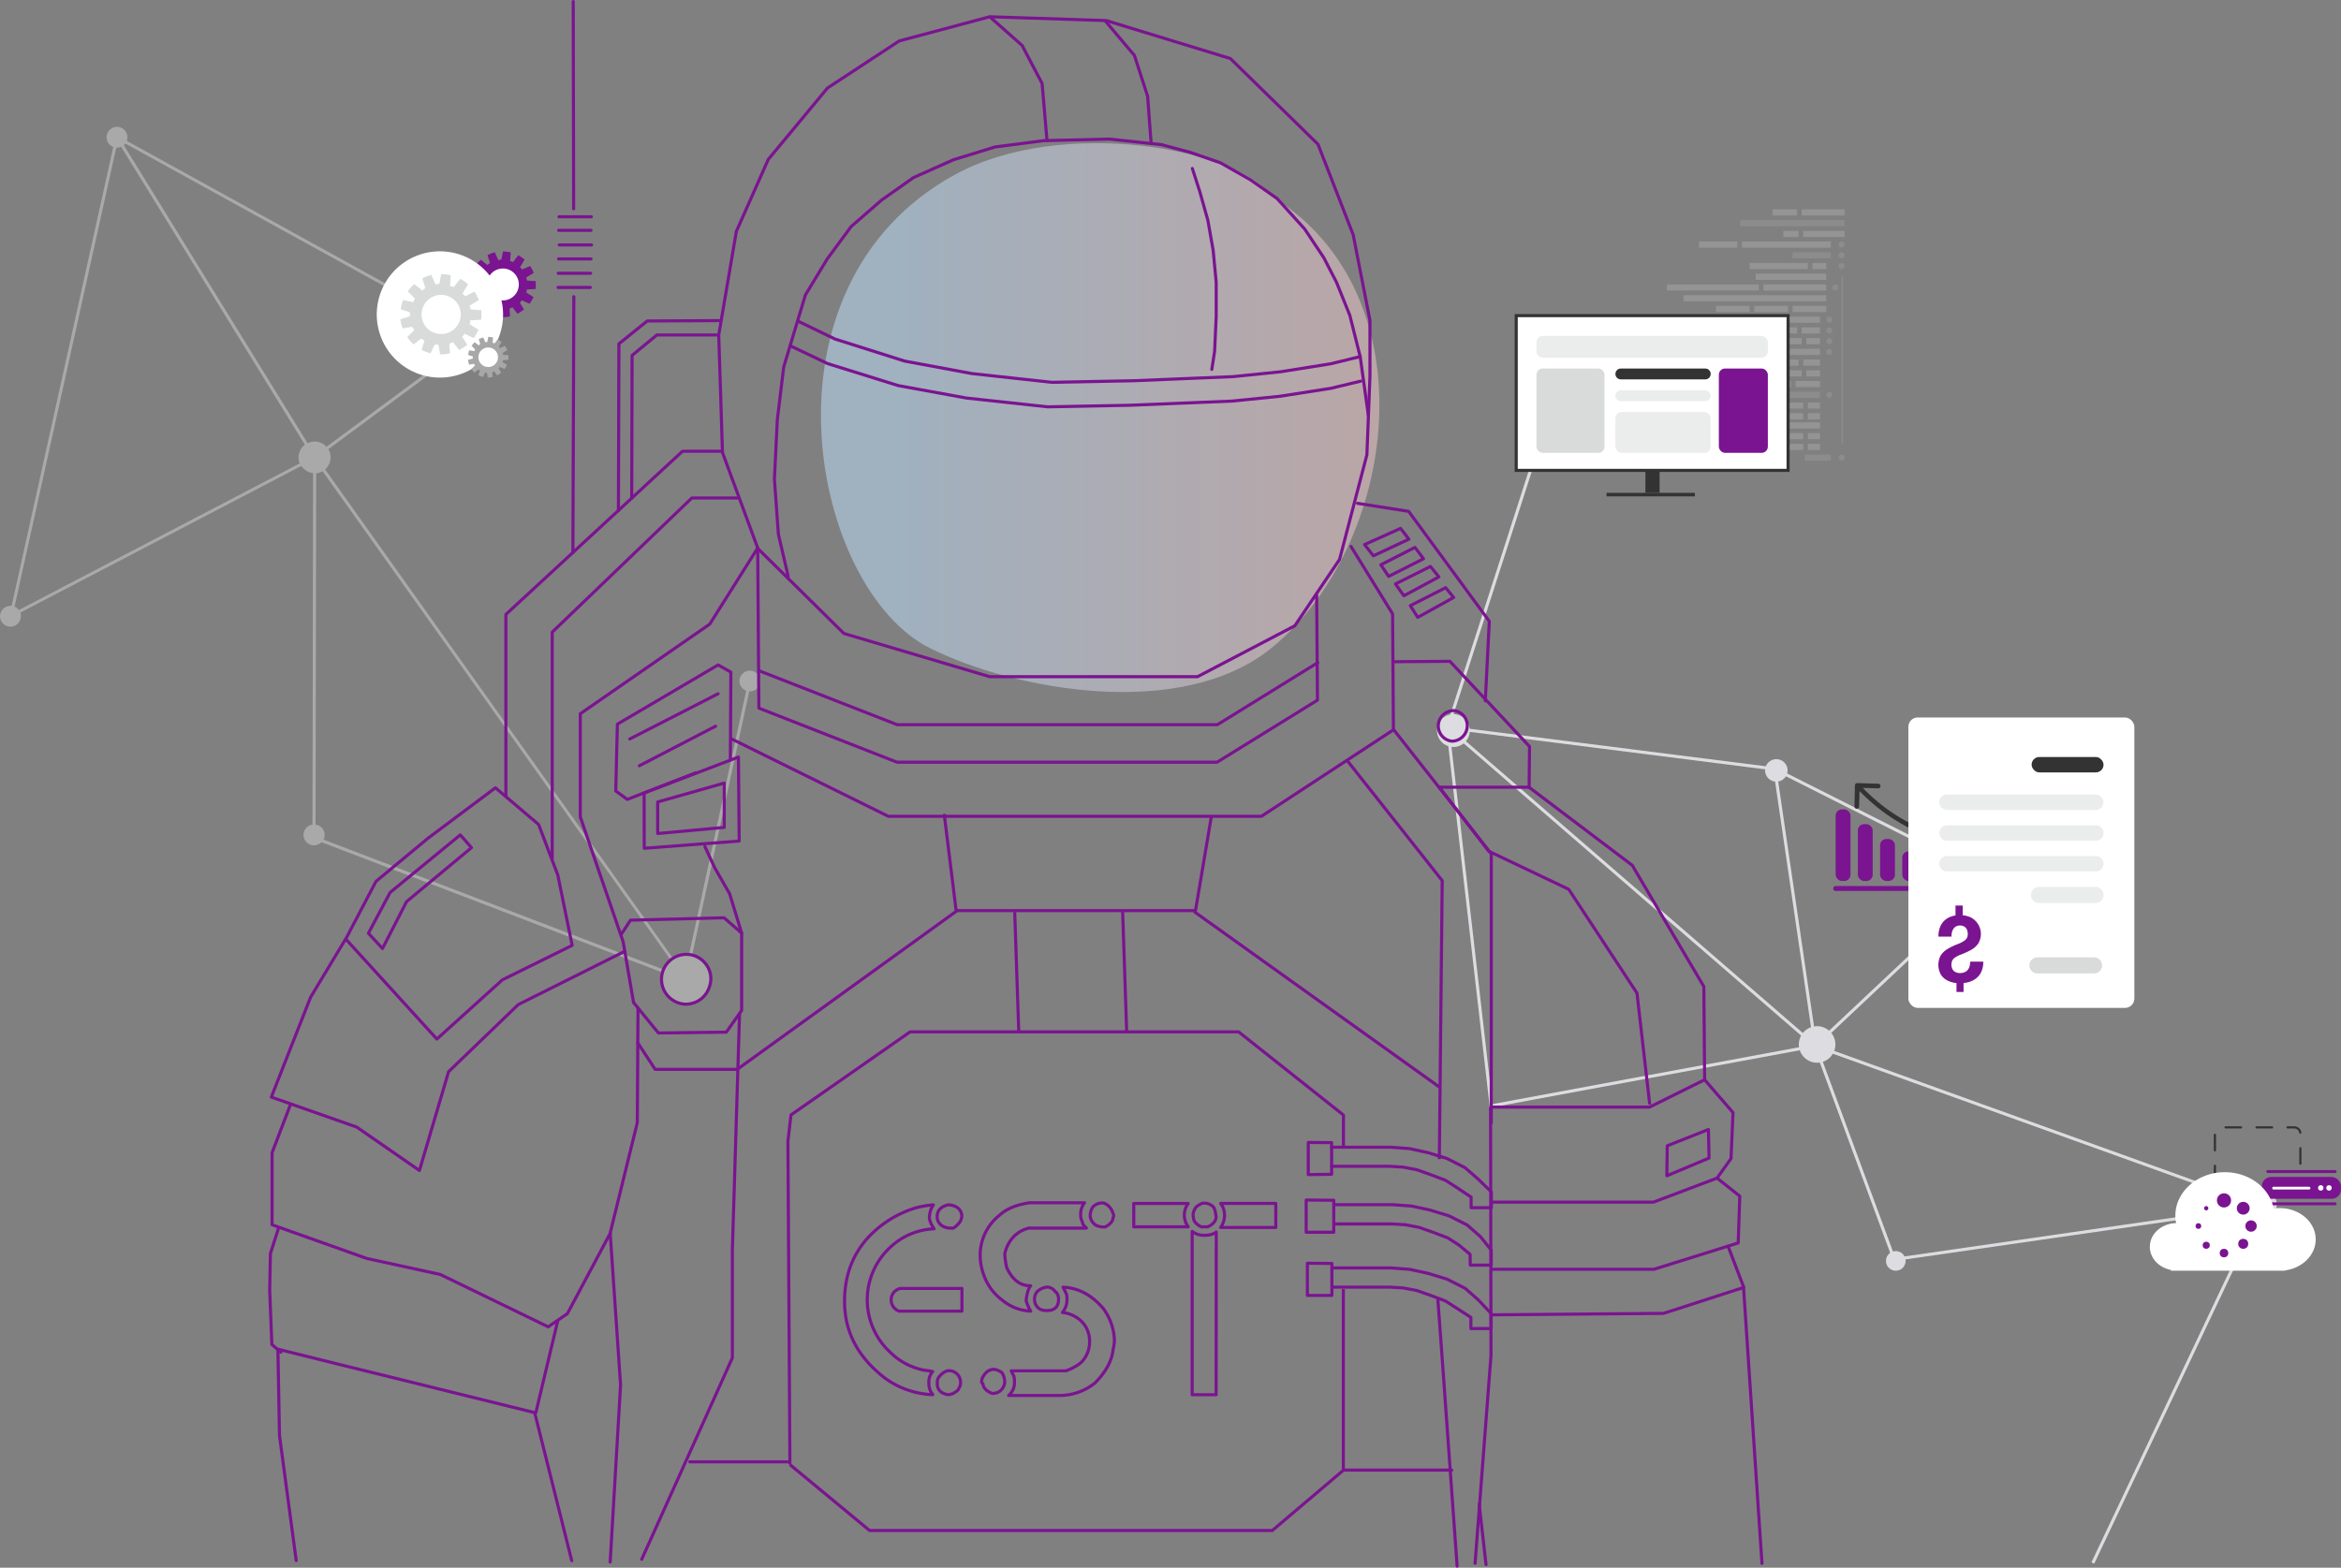 <?xml version="1.0" encoding="UTF-8"?>
<svg xmlns="http://www.w3.org/2000/svg" xmlns:xlink="http://www.w3.org/1999/xlink" id="e7e4ca5c-5403-423b-aabc-b360976bdb6f" data-name="Layer 1" viewBox="0 0 764.32 512">
  <rect x="0" y="0" width="764.32" height="512" fill="#808080" stroke="none"/>
  <defs>
    <clipPath id="b21a7830-d78c-4d51-bc2f-90ffd2f871ee" transform="translate(-13.54)">
      <rect y="-9.62" width="780.9" height="521.61" fill="none"></rect>
    </clipPath>
    <linearGradient id="a0b7bea4-709f-44d7-b1a4-3fbcdca0be28" x1="27.04" y1="394.54" x2="185.25" y2="394.54" gradientTransform="matrix(-1.01, 0, 0, 1.01, 489.9, -263.23)" gradientUnits="userSpaceOnUse">
      <stop offset="0" stop-color="#f4cccd"></stop>
      <stop offset="1" stop-color="#bfe2ff"></stop>
    </linearGradient>
  </defs>
  <g id="bb9fcf0b-4eba-4111-9b9b-c0dfb3f10328" data-name="Layer 1">
    <g clip-path="url(#b21a7830-d78c-4d51-bc2f-90ffd2f871ee)">
      <path d="M325.24,57.07c-66.59,36.57-46.84,135.27-8.1,154.6,27.45,13.71,82,23.87,111.48,0,40.94-33.15,52.79-115.11,0-147.67C417.19,48.4,360.11,38,325.24,57.07Z" transform="translate(-13.54)" fill-opacity="0.5" fill-rule="evenodd" fill="url(#a0b7bea4-709f-44d7-b1a4-3fbcdca0be28)"></path>
      <path d="M20.26,202.06a3.39,3.39,0,0,0-.07-2l91.75-47.89a5.21,5.21,0,0,0,3,2.19,4.54,4.54,0,0,0,.82.14l-.2,114.79a3.41,3.41,0,1,0,2.92,5.76l111.32,42.54a.38.38,0,0,1-.08.28,7.85,7.85,0,1,0,15.19,4h0a7.82,7.82,0,0,0-5.47-9.55l18.73-86.53a3.38,3.38,0,1,0-1-.21l-18.74,86.54a7.73,7.73,0,0,0-5.06,1L119.69,153.31a5.27,5.27,0,0,0,1.62-2.61h0a5.19,5.19,0,0,0-.56-4l46.54-34.44a3.28,3.28,0,0,0,1.53.88,3.42,3.42,0,0,0,4.17-2.43h0a3.4,3.4,0,0,0-6-2.93L54.93,46a1.31,1.31,0,0,1,.1-.32A3.4,3.4,0,1,0,50.51,48L17.33,197.89a3.4,3.4,0,1,0,2.93,4.17ZM117,269.4a3.39,3.39,0,0,1,2.43,4.13v0a2.71,2.71,0,0,1-.25.67l111.08,42.46a7.77,7.77,0,0,1,2.34-3L118.86,153.9a5.14,5.14,0,0,1-2.09.67l-.2,114.79ZM53.07,47.92l60,97.32a5.25,5.25,0,0,0-1.88,2.82,5.2,5.2,0,0,0,.2,3.28L19.68,199.23a3.33,3.33,0,0,0-1.38-1.11L51.5,48.22A3.52,3.52,0,0,0,53.07,47.92Zm67.07,98a5,5,0,0,0-2.54-1.54,5.24,5.24,0,0,0-3.63.36l-60-97.32a2.85,2.85,0,0,0,.51-.53L166.5,108.64a1.24,1.24,0,0,1-.1.31,3.42,3.42,0,0,0,.28,2.47Z" transform="translate(-13.54)" fill="#c4c4c4" fill-rule="evenodd" opacity="0.6" style="isolation:isolate"></path>
      <circle cx="593.27" cy="341.11" r="5.97" fill="#dddce0"></circle>
      <circle cx="738.31" cy="393.44" r="5.04" fill="#dddce0"></circle>
      <circle cx="651.1" cy="286.95" r="3.21" fill="#dddce0"></circle>
      <circle cx="579.96" cy="251.61" r="3.68" fill="#dddce0"></circle>
      <circle cx="500.95" cy="148.99" r="2.9" fill="#dddce0"></circle>
      <circle cx="618.96" cy="411.8" r="3.21" fill="#dddce0"></circle>
      <circle cx="474.53" cy="238.6" r="5.36" fill="#dddce0"></circle>
      <path d="M486.25,237.61,593,251.14m13.22,90.41L593,251.14m13.22,90.41L664.19,287,593,251.14M752,394,606.26,341.55M752,394,632,411.33l-25.79-69.78m-120-103.94,120,103.94m-120-103.94,14.18,123.57,105.83-19.63m-91.35-193-28.66,89M696.83,510.47,752,394" transform="translate(-13.54)" fill="none" stroke="#dddce0" stroke-miterlimit="4.05" stroke-width="1.01"></path>
      <path d="M409.19,120.64l.91-5.89.52-11.36V92.16l-1-10.45L407.91,72l-2.6-9.27-2.48-7.71" transform="translate(-13.54)" fill="none" stroke="#7a1490" stroke-linecap="round" stroke-linejoin="round" stroke-width="1.01"></path>
      <path d="M389.38,46.87l-1.15-15.43-4.3-13.33L374.54,7" transform="translate(-13.54)" fill="none" stroke="#7a1490" stroke-linecap="round" stroke-linejoin="round" stroke-width="1.01"></path>
      <path d="M355.38,45.91l-1.6-18.65-6.52-12.41L336.79,5.57" transform="translate(-13.54)" fill="none" stroke="#7a1490" stroke-linecap="round" stroke-linejoin="round" stroke-width="1.01"></path>
      <path d="M249,147.37H236.37l-57.67,53.3v59.14" transform="translate(-13.54)" fill="none" stroke="#7a1490" stroke-linecap="round" stroke-linejoin="round" stroke-width="1.01"></path>
      <path d="M215.45,166.77l.16-54.49,9.24-7.45,23.65-.12" transform="translate(-13.54)" fill="none" stroke="#7a1490" stroke-linecap="round" stroke-linejoin="round" stroke-width="1.01"></path>
      <path d="M219.79,162.71l.12-46.65,8.1-6.66h20.14" transform="translate(-13.54)" fill="none" stroke="#7a1490" stroke-linecap="round" stroke-linejoin="round" stroke-width="1.01"></path>
      <path d="M200.59,180.47l.3-83.58" transform="translate(-13.54)" fill="none" stroke="#7a1490" stroke-linecap="round" stroke-linejoin="round" stroke-width="1.01"></path>
      <path d="M206.29,93.88H195.73" transform="translate(-13.54)" fill="none" stroke="#7a1490" stroke-linecap="round" stroke-linejoin="round" stroke-width="1.01"></path>
      <path d="M206.37,89.25H195.79" transform="translate(-13.54)" fill="none" stroke="#7a1490" stroke-linecap="round" stroke-linejoin="round" stroke-width="1.01"></path>
      <path d="M206.5,84.57H195.92" transform="translate(-13.54)" fill="none" stroke="#7a1490" stroke-linecap="round" stroke-linejoin="round" stroke-width="1.01"></path>
      <path d="M206.69,80H196.13" transform="translate(-13.54)" fill="none" stroke="#7a1490" stroke-linecap="round" stroke-linejoin="round" stroke-width="1.01"></path>
      <path d="M206.5,75.23H195.92" transform="translate(-13.54)" fill="none" stroke="#7a1490" stroke-linecap="round" stroke-linejoin="round" stroke-width="1.01"></path>
      <path d="M206.62,70.8H196.06" transform="translate(-13.54)" fill="none" stroke="#7a1490" stroke-linecap="round" stroke-linejoin="round" stroke-width="1.01"></path>
      <path d="M200.83,68.18,200.69.51" transform="translate(-13.54)" fill="none" stroke="#7a1490" stroke-linecap="round" stroke-linejoin="round" stroke-width="1.01"></path>
      <path d="M274.33,105l11.87,5.74,22.72,7.19L330.84,122l26.09,2.86,26.62-.51L416.17,123l15.39-1.57L448,118.81l9.65-2.35" transform="translate(-13.54)" fill="none" stroke="#7a1490" stroke-linecap="round" stroke-linejoin="round" stroke-width="1.01"></path>
      <path d="M271.7,113l12.06,5.75,23.05,7.18L329.09,130l26.5,2.87,27-.52L415.73,131l15.64-1.57,16.69-2.61,9.79-2.35" transform="translate(-13.54)" fill="none" stroke="#7a1490" stroke-linecap="round" stroke-linejoin="round" stroke-width="1.01"></path>
      <path d="M250,255.74v14.48l-21.73,2V261.91Z" transform="translate(-13.54)" fill="none" stroke="#7a1490" stroke-linecap="round" stroke-linejoin="round" stroke-width="1.01"></path>
      <path d="M222.28,250.09l24.91-12.93" transform="translate(-13.54)" fill="none" stroke="#7a1490" stroke-linecap="round" stroke-linejoin="round" stroke-width="1.01"></path>
      <path d="M219.15,241.34,248,226.57" transform="translate(-13.54)" fill="none" stroke="#7a1490" stroke-linecap="round" stroke-linejoin="round" stroke-width="1.01"></path>
      <path d="M252,248.22l.16-28.71L248,217.16,215.11,236.5l-.53,21.82,3.77,2.76,22.28-8.68" transform="translate(-13.54)" fill="none" stroke="#7a1490" stroke-linecap="round" stroke-linejoin="round" stroke-width="1.01"></path>
      <path d="M498.48,228.91l1.31-26L473.45,167l-16.7-2.62" transform="translate(-13.54)" fill="none" stroke="#7a1490" stroke-linecap="round" stroke-linejoin="round" stroke-width="1.01"></path>
      <path d="M470.81,172.57l2.73,3.52-11.6,5.43-2.88-3.67Z" transform="translate(-13.54)" fill="none" stroke="#7a1490" stroke-linecap="round" stroke-linejoin="round" stroke-width="1.01"></path>
      <path d="M475.51,178.77l2.8,3.71-11.39,5.77-2.54-3.79Z" transform="translate(-13.54)" fill="none" stroke="#7a1490" stroke-linecap="round" stroke-linejoin="round" stroke-width="1.01"></path>
      <path d="M480.57,185l2.76,3.41-11.44,6.16-2.74-3.86Z" transform="translate(-13.54)" fill="none" stroke="#7a1490" stroke-linecap="round" stroke-linejoin="round" stroke-width="1.01"></path>
      <path d="M485.54,191.93l2.61,3.2-11.73,6.5L474,197.8Z" transform="translate(-13.54)" fill="none" stroke="#7a1490" stroke-linecap="round" stroke-linejoin="round" stroke-width="1.01"></path>
      <path d="M495.14,510.59l5.2-67.94-.14-80.82" transform="translate(-13.54)" fill="none" stroke="#7a1490" stroke-linecap="round" stroke-linejoin="round" stroke-width="1.01"></path>
      <path d="M104.44,401.23l-2.61,8.15-.24,12,.71,17.72,2.92,2.51" transform="translate(-13.54)" fill="none" stroke="#7a1490" stroke-linecap="round" stroke-linejoin="round" stroke-width="1.01"></path>
      <path d="M195.6,431.49l-7.09,29.8" transform="translate(-13.54)" fill="none" stroke="#7a1490" stroke-linecap="round" stroke-linejoin="round" stroke-width="1.01"></path>
      <path d="M108.37,360.76l-6,15.71V400l30.92,11,24,5.23,35.23,17.1,6.26-4.3,14-26.27" transform="translate(-13.54)" fill="none" stroke="#7a1490" stroke-linecap="round" stroke-linejoin="round" stroke-width="1.01"></path>
      <path d="M126.38,306.67l-11.43,19L102.12,358.3,130,368.09l20.48,14.18L160,350l22.75-21.92,34.74-17.38M136.3,287.85l17-14.11,22-16.46,14.09,12,6.26,16.47,4.7,23L177.57,320l-21.4,19.34-29.75-32.66Z" transform="translate(-13.54)" fill="none" stroke="#7a1490" stroke-linecap="round" stroke-linejoin="round" stroke-width="1.01"></path>
      <path d="M138.42,309.77l7.86-15.31,21.19-17.62-3.65-4.18-22.91,18.81-7.09,13.33Z" transform="translate(-13.54)" fill="none" stroke="#7a1490" stroke-linecap="round" stroke-linejoin="round" stroke-width="1.01"></path>
      <path d="M193.84,280.52V206.45l45.57-43.81h15.08" transform="translate(-13.54)" fill="none" stroke="#7a1490" stroke-linecap="round" stroke-linejoin="round" stroke-width="1.01"></path>
      <path d="M216.27,305.3l3.13-4.78,30.54-.78,5.74,5V330l-5,7.09-22.18.27-8.11-9.94L217,307.59,203,266.81V233.1l42.27-29.27L260.9,179" transform="translate(-13.54)" fill="none" stroke="#7a1490" stroke-linecap="round" stroke-linejoin="round" stroke-width="1.01"></path>
      <path d="M243.68,276.48l3.13,6.79,4.95,8.63,3.92,12.8" transform="translate(-13.54)" fill="none" stroke="#7a1490" stroke-linecap="round" stroke-linejoin="round" stroke-width="1.01"></path>
      <path d="M223.84,259l30.79-11.76.25,27.44-31,2.36Z" transform="translate(-13.54)" fill="none" stroke="#7a1490" stroke-linecap="round" stroke-linejoin="round" stroke-width="1.01"></path>
      <path d="M212.76,402.69l8.86-36.06.22-37.48" transform="translate(-13.54)" fill="none" stroke="#7a1490" stroke-linecap="round" stroke-linejoin="round" stroke-width="1.01"></path>
      <path d="M223.06,509.25l29.59-65.78V408.32L255,331.08" transform="translate(-13.54)" fill="none" stroke="#7a1490" stroke-linecap="round" stroke-linejoin="round" stroke-width="1.01"></path>
      <path d="M221.72,340.5l5.72,8.74H254.1" transform="translate(-13.54)" fill="none" stroke="#7a1490" stroke-linecap="round" stroke-linejoin="round" stroke-width="1.01"></path>
      <path d="M212.76,510.15l3.39-57.82-3.39-49.63" transform="translate(-13.54)" fill="none" stroke="#7a1490" stroke-linecap="round" stroke-linejoin="round" stroke-width="1.01"></path>
      <path d="M443.42,194.42l.26,34.24-32.77,20.26H306.39l-45.08-17.65L260.92,179" transform="translate(-13.54)" fill="none" stroke="#7a1490" stroke-linecap="round" stroke-linejoin="round" stroke-width="1.01"></path>
      <path d="M443.77,216.42,411,236.68H306.47l-45.1-17.62" transform="translate(-13.54)" fill="none" stroke="#7a1490" stroke-linecap="round" stroke-linejoin="round" stroke-width="1.01"></path>
      <path d="M454.64,178.48l13.57,22,.27,37.88-43.09,28.23H303.56l-51.29-25.32" transform="translate(-13.54)" fill="none" stroke="#7a1490" stroke-linecap="round" stroke-linejoin="round" stroke-width="1.01"></path>
      <path d="M254.33,349.18l71.41-51.55-3.88-31.4" transform="translate(-13.54)" fill="none" stroke="#7a1490" stroke-linecap="round" stroke-linejoin="round" stroke-width="1.01"></path>
      <path d="M409,266.88l-5.14,30.52H326.07" transform="translate(-13.54)" fill="none" stroke="#7a1490" stroke-linecap="round" stroke-linejoin="round" stroke-width="1.01"></path>
      <path d="M381.38,336.57l-1.3-38.71" transform="translate(-13.54)" fill="none" stroke="#7a1490" stroke-linecap="round" stroke-linejoin="round" stroke-width="1.01"></path>
      <path d="M346.16,337l-1.31-38.73" transform="translate(-13.54)" fill="none" stroke="#7a1490" stroke-linecap="round" stroke-linejoin="round" stroke-width="1.01"></path>
      <path d="M403.65,297.89,483.47,355" transform="translate(-13.54)" fill="none" stroke="#7a1490" stroke-linecap="round" stroke-linejoin="round" stroke-width="1.01"></path>
      <path d="M500.43,361.58h51.66l18-8.94-.26-30.45L546.46,282.6l-33.67-25.47.13-13.33-26-27.82-18.54.13" transform="translate(-13.54)" fill="none" stroke="#7a1490" stroke-linecap="round" stroke-linejoin="round" stroke-width="1.01"></path>
      <path d="M552.13,360.34l-4.13-36-22.29-33.91L499.6,278l-16.13-20.9h29.37" transform="translate(-13.54)" fill="none" stroke="#7a1490" stroke-linecap="round" stroke-linejoin="round" stroke-width="1.01"></path>
      <path d="M271.44,477.87l-.65-105.13,1-8.61L310.68,337H417.94l34.23,27.17V374.4" transform="translate(-13.54)" fill="none" stroke="#7a1490" stroke-linecap="round" stroke-linejoin="round" stroke-width="1.01"></path>
      <path d="M448.31,383.51l-7.63.11V373.11l7.63.06Z" transform="translate(-13.54)" fill="none" stroke="#7a1490" stroke-linecap="round" stroke-linejoin="round" stroke-width="1.01"></path>
      <path d="M448.31,380.91h19l4.35.26,4.43.85,4.63,1.64,4.73,1.8,3.72,2.38,4.68,3.12v3.47h6.62v-5.14l-4.32-4.2-4.31-3.76-5.93-3-6.2-1.9-6-1.31-6.13-.45H448.29" transform="translate(-13.54)" fill="none" stroke="#7a1490" stroke-linecap="round" stroke-linejoin="round" stroke-width="1.01"></path>
      <path d="M449,402.44h-9V391.92l9,.07Z" transform="translate(-13.54)" fill="none" stroke="#7a1490" stroke-linecap="round" stroke-linejoin="round" stroke-width="1.01"></path>
      <path d="M449.14,399.73h18.92l4.34.26,4.43.85,4.63,1.63,4.73,1.79,3.72,2.39,3.6,3,.06,3.53h6.86V408.3l-3.53-4.42-4.31-3.79-5.94-3-6.2-1.89-6-1.31-6.12-.45H449.14" transform="translate(-13.54)" fill="none" stroke="#7a1490" stroke-linecap="round" stroke-linejoin="round" stroke-width="1.01"></path>
      <path d="M448.39,423.08h-8V412.56l8,.07Z" transform="translate(-13.54)" fill="none" stroke="#7a1490" stroke-linecap="round" stroke-linejoin="round" stroke-width="1.01"></path>
      <path d="M483,424.53l1.35,18.38,4.93,68.58" transform="translate(-13.54)" fill="none" stroke="#7a1490" stroke-linecap="round" stroke-linejoin="round" stroke-width="1.01"></path>
      <path d="M448.69,420.37h18.67l4.35.26,4.43.85,4.63,1.63,4.73,1.8,3.72,2.39,4.55,2.94v3.65h6.62V429l-4.19-4.46-4.3-3.79-5.94-3-6.2-1.89-6-1.31-6.13-.45H448.47" transform="translate(-13.54)" fill="none" stroke="#7a1490" stroke-linecap="round" stroke-linejoin="round" stroke-width="1.01"></path>
      <path d="M500.43,392.61h52.94l20.77-7.85,4.57-6.4.64-15-9.24-10.7" transform="translate(-13.54)" fill="none" stroke="#7a1490" stroke-linecap="round" stroke-linejoin="round" stroke-width="1.01"></path>
      <path d="M500.43,414.54h53.1l27.52-8.61.52-15.29-7.43-5.88" transform="translate(-13.54)" fill="none" stroke="#7a1490" stroke-linecap="round" stroke-linejoin="round" stroke-width="1.01"></path>
      <path d="M500.5,429.41l56.16-.47,26.22-8.49L577.74,407" transform="translate(-13.54)" fill="none" stroke="#7a1490" stroke-linecap="round" stroke-linejoin="round" stroke-width="1.01"></path>
      <path d="M588.81,510.59l-6-89.86" transform="translate(-13.54)" fill="none" stroke="#7a1490" stroke-linecap="round" stroke-linejoin="round" stroke-width="1.01"></path>
      <path d="M571.33,368.88l.2,9.33L557.76,384l.13-9.8Z" transform="translate(-13.54)" fill="none" stroke="#7a1490" stroke-linecap="round" stroke-linejoin="round" stroke-width="1.01"></path>
      <path d="M289.07,206.89,261,179.18l-11.58-31.4-1.22-38.38,5.75-33.83,10.43-23.52,19.32-23.3,23.42-15.38,29.57-7.9,38.05,1.25,40.51,12.4,28.61,28,11.48,29.53,5.48,28v18.27l-1,25.6L450.9,182.7l-14.62,21.68L404.52,221H336.66Z" transform="translate(-13.54)" fill="none" stroke="#7a1490" stroke-linecap="round" stroke-linejoin="round" stroke-width="1.01"></path>
      <path d="M392.92,47.25,375.7,45.42l-21.4.52L338.39,48l-13.57,4.18L311.77,58l-10.43,7.37L291.42,74l-7.83,10.62L276.5,96.33l-7.08,23.52-2.09,17.22-.95,19.41,1.3,18,3.2,13.79" transform="translate(-13.54)" fill="none" stroke="#7a1490" stroke-linecap="round" stroke-linejoin="round" stroke-width="1.01"></path>
      <path d="M460.31,135.76l-2.68-19.3L454.25,103l-4.31-10.72-4.18-8.1-6.26-9.4-9-9.94-8.74-6.14L412,53.17l-9.78-3.39-9.27-2.48" transform="translate(-13.54)" fill="none" stroke="#7a1490" stroke-linecap="round" stroke-linejoin="round" stroke-width="1.01"></path>
      <path d="M237.37,311.69a8.14,8.14,0,0,0,0,16.27c3.95,0,7.86-2.77,8.27-8.11a8,8,0,0,0-7.91-8.16Z" transform="translate(-13.54)" fill="none" stroke="#7a1490" stroke-linecap="round" stroke-linejoin="round" stroke-width="1.01"></path>
      <path d="M487.59,232.12a5,5,0,0,0,0,9.94,5.06,5.06,0,0,0,5-5,4.88,4.88,0,0,0-4.8-5Z" transform="translate(-13.54)" fill="none" stroke="#7a1490" stroke-linecap="round" stroke-linejoin="round" stroke-width="1.01"></path>
      <path d="M271.44,478.32l26,21.52h131.5l23.19-19.67V421" transform="translate(-13.54)" fill="none" stroke="#7a1490" stroke-miterlimit="4.05" stroke-width="1.01"></path>
      <path d="M500.43,367V278.84l-31.85-40.51" transform="translate(-13.54)" fill="none" stroke="#7a1490" stroke-miterlimit="4.05" stroke-width="1.01"></path>
      <path d="M483.47,378.55l.94-90.94-31.13-39.35" transform="translate(-13.54)" fill="none" stroke="#7a1490" stroke-miterlimit="4.05" stroke-width="1.01"></path>
      <path d="M764.59,380.05v-9.86a2,2,0,0,0-2-2h-23.9a2,2,0,0,0-2,2V387" transform="translate(-13.54)" fill="none" stroke="#333" stroke-linecap="round" stroke-miterlimit="4.05" stroke-width="0.71" stroke-dasharray="5.06 5.06"></path>
      <rect x="739.91" y="382.13" width="22.97" height="0.96" rx="0.48" fill="#7a1490"></rect>
      <rect x="739.91" y="392.67" width="22.97" height="0.96" rx="0.48" fill="#7a1490"></rect>
      <rect x="738.47" y="384.39" width="25.85" height="7.13" rx="3.04" fill="#7a1490"></rect>
      <circle cx="760.4" cy="387.96" r="0.89" fill="#fff"></circle>
      <circle cx="757.72" cy="387.96" r="0.89" fill="#fff"></circle>
      <path d="M755.84,387.59h11.59a.45.45,0,0,1,.44.45h0a.44.44,0,0,1-.44.44H755.84a.44.44,0,0,1-.44-.44h0A.44.44,0,0,1,755.84,387.59Z" transform="translate(-13.54)" fill="#fff"></path>
      <path d="M739.93,382.83c8,0,14.65,5.15,15.93,11.88a13.77,13.77,0,0,1,2-.15c6.48,0,11.74,4.57,11.74,10.21,0,5.13-4.35,9.37-10,10.13V415H722.34v-.25c-3.94-.75-6.89-3.85-6.89-7.56,0-4.21,3.82-7.64,8.57-7.73a12.36,12.36,0,0,1-.24-2.43C723.78,389.21,731,382.83,739.93,382.83Z" transform="translate(-13.54)" fill="#fff" fill-rule="evenodd"></path>
      <circle cx="726.12" cy="392.04" r="2.32" fill="#7a1490"></circle>
      <circle cx="734.95" cy="400.41" r="1.86" fill="#7a1490"></circle>
      <circle cx="732.4" cy="406.22" r="1.63" fill="#7a1490"></circle>
      <circle cx="726.12" cy="409.24" r="1.4" fill="#7a1490"></circle>
      <circle cx="720.32" cy="406.69" r="1.16" fill="#7a1490"></circle>
      <circle cx="720.32" cy="394.6" r="0.7" fill="#7a1490"></circle>
      <circle cx="717.76" cy="400.41" r="0.93" fill="#7a1490"></circle>
      <circle cx="732.4" cy="394.6" r="2.09" fill="#7a1490"></circle>
      <rect x="621.09" y="278.04" width="4.84" height="9.67" rx="2.03" fill="#7a1490"></rect>
      <path d="M640.28,290.18h0a.8.8,0,0,1-.8.8H612.87a.8.8,0,0,1-.8-.8h0a.8.8,0,0,1,.79-.81h26.62a.8.8,0,0,1,.8.8Z" transform="translate(-13.54)" fill="#7a1490"></path>
      <rect x="613.84" y="274.01" width="4.84" height="13.7" rx="2.03" fill="#7a1490"></rect>
      <rect x="606.58" y="269.17" width="4.84" height="18.55" rx="2.03" fill="#7a1490"></rect>
      <rect x="599.33" y="264.34" width="4.84" height="23.38" rx="2.03" fill="#7a1490"></rect>
      <path d="M638.34,271.22a.76.76,0,0,0,.95-1.19.86.86,0,0,0-.19-.11ZM619,263.37a.76.76,0,0,0,1.52,0l.17-6.08,6.07.18a.76.76,0,0,0,0-1.52l-6.82-.2a.76.76,0,0,0-.78.74h0Zm20.08,6.55c-4.3-2.42-10.35-5.14-18.56-13.85l-1.11,1c8.4,8.89,14.65,11.73,18.92,14.18Z" transform="translate(-13.54)" fill="#333"></path>
      <rect x="623.07" y="234.32" width="73.78" height="94.85" rx="3.04" fill="#fff"></rect>
      <path d="M679.25,289.65h18.44a2.64,2.64,0,0,1,2.64,2.63h0a2.64,2.64,0,0,1-2.64,2.64H679.25a2.64,2.64,0,0,1-2.63-2.64h0A2.63,2.63,0,0,1,679.25,289.65Z" transform="translate(-13.54)" fill="#ebecec"></path>
      <rect x="633.12" y="259.48" width="53.65" height="5.03" rx="2.51" fill="#ebecec"></rect>
      <rect x="663.31" y="247.23" width="23.48" height="5.03" rx="2.51" fill="#333"></rect>
      <path d="M700.33,272.05h0a2.51,2.51,0,0,1-2.51,2.51H649.23a2.51,2.51,0,0,1-2.51-2.51h0a2.51,2.51,0,0,1,2.51-2.51h48.62A2.51,2.51,0,0,1,700.33,272.05Z" transform="translate(-13.54)" fill="#ebecec"></path>
      <path d="M700.33,282.08h0a2.52,2.52,0,0,1-2.5,2.52h-48.6a2.51,2.51,0,0,1-2.51-2.51h0a2.51,2.51,0,0,1,2.51-2.52h48.62A2.52,2.52,0,0,1,700.33,282.08Z" transform="translate(-13.54)" fill="#ebecec"></path>
      <path d="M678.76,312.65h18.45a2.64,2.64,0,0,1,2.63,2.64h0a2.63,2.63,0,0,1-2.63,2.63H678.76a2.63,2.63,0,0,1-2.63-2.63h0A2.64,2.64,0,0,1,678.76,312.65Z" transform="translate(-13.54)" fill="#d9dada"></path>
      <path d="M654.35,295.75v4.37H652v-4.37Zm.28,24.23v4h-2.31v-4ZM651,316.51a2.25,2.25,0,0,0,.93.93,3.16,3.16,0,0,0,1.56.35,4.12,4.12,0,0,0,1.21-.18,2.86,2.86,0,0,0,1.06-.6,3.08,3.08,0,0,0,.74-1.14,5.05,5.05,0,0,0,.29-1.81h4.27a7.71,7.71,0,0,1-.65,3.35,5.78,5.78,0,0,1-1.75,2.17,7.25,7.25,0,0,1-2.45,1.19,10.85,10.85,0,0,1-2.72.35,9,9,0,0,1-3.7-.7,5.6,5.6,0,0,1-2.49-2,6.54,6.54,0,0,1-.09-6.45,7,7,0,0,1,2.28-2.1,22.78,22.78,0,0,1,3.39-1.6,10.19,10.19,0,0,0,1.86-.95,2.85,2.85,0,0,0,1-1A3.12,3.12,0,0,0,656,305a3.55,3.55,0,0,0-.26-1.37,2.09,2.09,0,0,0-.85-1,2.74,2.74,0,0,0-1.48-.37,2.67,2.67,0,0,0-1.11.24,2.3,2.3,0,0,0-.86.68,3.35,3.35,0,0,0-.57,1.15,5.92,5.92,0,0,0-.19,1.57h-4.26a8.46,8.46,0,0,1,.49-3,5.82,5.82,0,0,1,3.61-3.54,7.65,7.65,0,0,1,2.84-.48,8.26,8.26,0,0,1,3.63.74,6.08,6.08,0,0,1,2.62,8.18l-.15.28a6.69,6.69,0,0,1-2.27,2.09,25.36,25.36,0,0,1-3.39,1.57,8.3,8.3,0,0,0-1.82.89,2.67,2.67,0,0,0-1,1,3,3,0,0,0-.31,1.43A2.86,2.86,0,0,0,651,316.51Z" transform="translate(-13.54)" fill="#7a1490"></path>
      <g opacity="0.3">
        <rect x="588.24" y="68.37" width="14.02" height="2.01" fill="#c4c4c4"></rect>
        <rect x="588.74" y="75.38" width="13.51" height="2.01" fill="#c4c4c4"></rect>
        <rect x="568.73" y="78.88" width="29.03" height="2.01" fill="#c4c4c4"></rect>
        <rect x="585.24" y="82.38" width="12.51" height="2.01" fill="#a7a7a7"></rect>
        <rect x="591.75" y="85.89" width="4.51" height="2.01" fill="#c4c4c4"></rect>
        <path d="M603.79,87.88h-19v-2h19Z" transform="translate(-13.54)" fill="#c4c4c4"></path>
        <rect x="573.22" y="89.39" width="23.02" height="2.01" fill="#c4c4c4"></rect>
        <rect x="559.71" y="113.91" width="34.54" height="2.01" fill="#c4c4c4"></rect>
        <rect x="554.71" y="78.88" width="12.51" height="2.01" fill="#c4c4c4"></rect>
        <path d="M587.78,94.89h-30v-2h30Z" transform="translate(-13.54)" fill="#c4c4c4"></path>
        <rect x="542.2" y="103.4" width="30.03" height="2.01" fill="#c4c4c4"></rect>
        <rect x="578.24" y="106.91" width="8.51" height="2.01" fill="#c4c4c4"></rect>
        <rect x="579.74" y="117.42" width="7.51" height="2.01" fill="#c4c4c4"></rect>
        <rect x="568.22" y="106.91" width="8.51" height="2.01" fill="#c4c4c4"></rect>
        <rect x="570.72" y="117.42" width="7.51" height="2.01" fill="#c4c4c4"></rect>
        <rect x="575.74" y="92.89" width="20.52" height="2.01" fill="#c4c4c4"></rect>
        <rect x="573.73" y="103.4" width="20.52" height="2.01" fill="#c4c4c4"></rect>
        <rect x="588.24" y="106.91" width="6.01" height="2.01" fill="#c4c4c4"></rect>
        <rect x="588.74" y="117.42" width="5.51" height="2.01" fill="#c4c4c4"></rect>
        <rect x="589.74" y="120.92" width="4.51" height="2.01" fill="#c4c4c4"></rect>
        <rect x="586.24" y="124.43" width="8.01" height="2.01" fill="#c4c4c4"></rect>
        <rect x="581.24" y="127.93" width="13.01" height="2.01" fill="#a7a7a7"></rect>
        <rect x="571.73" y="127.93" width="8.01" height="2.01" fill="#a7a7a7"></rect>
        <rect x="580.74" y="124.43" width="4" height="2.01" fill="#c4c4c4"></rect>
        <rect x="590.25" y="131.44" width="4" height="2.01" fill="#c4c4c4"></rect>
        <rect x="583.74" y="131.44" width="5" height="2.01" fill="#c4c4c4"></rect>
        <rect x="560.22" y="131.44" width="22.02" height="2.01" fill="#c4c4c4"></rect>
        <rect x="590.25" y="134.94" width="4" height="2.01" fill="#c4c4c4"></rect>
        <rect x="590.25" y="141.44" width="4" height="2.01" fill="#c4c4c4"></rect>
        <rect x="590.25" y="144.95" width="4" height="2.01" fill="#c4c4c4"></rect>
        <rect x="589.25" y="148.45" width="8.51" height="2.01" fill="#a7a7a7"></rect>
        <rect x="555.21" y="137.94" width="39.04" height="2.01" fill="#c4c4c4"></rect>
        <rect x="583.74" y="134.94" width="5" height="2.01" fill="#c4c4c4"></rect>
        <rect x="583.74" y="141.44" width="5" height="2.01" fill="#c4c4c4"></rect>
        <rect x="551.21" y="141.44" width="31.03" height="2.01" fill="#c4c4c4"></rect>
        <rect x="583.74" y="144.95" width="5" height="2.01" fill="#c4c4c4"></rect>
        <rect x="551.21" y="144.95" width="31.03" height="2.01" fill="#c4c4c4"></rect>
        <rect x="563.72" y="134.94" width="5" height="2.01" fill="#c4c4c4"></rect>
        <rect x="553.71" y="131.44" width="5" height="2.01" fill="#c4c4c4"></rect>
        <rect x="570.23" y="134.94" width="12.01" height="2.01" fill="#c4c4c4"></rect>
        <rect x="572.73" y="124.43" width="6.5" height="2.01" fill="#c4c4c4"></rect>
        <rect x="552.7" y="124.43" width="18.51" height="2.01" fill="#c4c4c4"></rect>
        <rect x="583.74" y="120.92" width="4.51" height="2.01" fill="#c4c4c4"></rect>
        <rect x="565.72" y="120.92" width="16.52" height="2.01" fill="#c4c4c4"></rect>
        <rect x="547.7" y="120.92" width="16.52" height="2.01" fill="#c4c4c4"></rect>
        <rect x="589.74" y="110.41" width="4.51" height="2.01" fill="#c4c4c4"></rect>
        <rect x="583.74" y="110.41" width="4.51" height="2.01" fill="#c4c4c4"></rect>
        <rect x="565.72" y="110.41" width="16.52" height="2.01" fill="#c4c4c4"></rect>
        <rect x="558.71" y="110.41" width="5.51" height="2.01" fill="#c4c4c4"></rect>
        <rect x="552.7" y="113.91" width="5.51" height="2.01" fill="#c4c4c4"></rect>
        <rect x="549.71" y="96.39" width="46.55" height="2.01" fill="#c4c4c4"></rect>
        <rect x="585.25" y="99.9" width="11.01" height="2.01" fill="#c4c4c4"></rect>
        <rect x="572.73" y="99.9" width="11.01" height="2.01" fill="#c4c4c4"></rect>
        <rect x="560.22" y="99.9" width="11.01" height="2.01" fill="#c4c4c4"></rect>
        <rect x="568.22" y="71.87" width="34.03" height="2.01" fill="#a7a7a7"></rect>
        <rect x="578.73" y="68.37" width="8.01" height="2.01" fill="#c4c4c4"></rect>
        <rect x="582.24" y="75.38" width="5" height="2.01" fill="#c4c4c4"></rect>
        <circle cx="601.26" cy="79.88" r="1" fill="#a7a7a7"></circle>
        <circle cx="601.26" cy="83.38" r="1" fill="#a7a7a7"></circle>
        <circle cx="601.26" cy="86.88" r="1" fill="#a7a7a7"></circle>
        <circle cx="599.25" cy="93.89" r="1" fill="#a7a7a7"></circle>
        <circle cx="597.26" cy="104.4" r="1" fill="#a7a7a7"></circle>
        <circle cx="597.26" cy="107.91" r="1" fill="#a7a7a7"></circle>
        <circle cx="597.26" cy="111.41" r="1" fill="#a7a7a7"></circle>
        <circle cx="597.26" cy="114.92" r="1" fill="#a7a7a7"></circle>
        <circle cx="597.26" cy="128.92" r="1" fill="#a7a7a7"></circle>
        <circle cx="601.26" cy="149.45" r="1" fill="#a7a7a7"></circle>
        <rect x="601.26" y="90.39" width="0.5" height="54.56" fill="#a7a7a7"></rect>
      </g>
      <rect x="495.03" y="103.08" width="88.77" height="50.54" fill="#fff" stroke="#333" stroke-miterlimit="4.05" stroke-width="1.01"></rect>
      <rect x="537.22" y="154.04" width="4.62" height="6.92" fill="#333"></rect>
      <rect x="524.53" y="160.96" width="28.84" height="1.15" fill="#333"></rect>
      <rect x="561.19" y="120.35" width="16" height="27.55" rx="2.03" fill="#7a1490"></rect>
      <rect x="501.65" y="120.35" width="22.22" height="27.55" rx="2.03" fill="#d9dada"></rect>
      <rect x="501.65" y="109.68" width="75.55" height="7.11" rx="2.03" fill="#ebecec"></rect>
      <path d="M572.07,122.12h0a1.77,1.77,0,0,1-1.76,1.78H542.74a1.77,1.77,0,0,1-1.77-1.77h0a1.77,1.77,0,0,1,1.77-1.77H570.3A1.77,1.77,0,0,1,572.07,122.12Z" transform="translate(-13.54)" fill="#333"></path>
      <path d="M572.07,129.23h0a1.76,1.76,0,0,1-1.76,1.78H542.74a1.77,1.77,0,0,1-1.77-1.77h0a1.77,1.77,0,0,1,1.77-1.77H570.3A1.77,1.77,0,0,1,572.07,129.23Z" transform="translate(-13.54)" fill="#ebecec"></path>
      <rect x="527.41" y="134.57" width="31.11" height="13.33" rx="2.03" fill="#ebecec"></rect>
      <path d="M172.72,83.32l.78,2.59a5.07,5.07,0,0,0-.46.35,2,2,0,0,1-.36.29l-2.15-1.71a10.73,10.73,0,0,0-1.7,1.92l1.87,1.86a5.05,5.05,0,0,0-.24.53,1.59,1.59,0,0,1-.19.42l-2.67-.5a10.85,10.85,0,0,0-.6,2.5l2.5.8a2.81,2.81,0,0,0,0,.58,3.53,3.53,0,0,1,0,.46l-2.54.78a10.42,10.42,0,0,0,.61,2.52l2.55-.46a2.53,2.53,0,0,0,.28.51,1.58,1.58,0,0,1,.24.39L168.78,99a11.71,11.71,0,0,0,1.71,1.94l2-1.56a2.48,2.48,0,0,0,.49.3,3.73,3.73,0,0,1,.39.25l-.77,2.47a10.78,10.78,0,0,0,2.4.94l1-2.3a2.72,2.72,0,0,0,.57,0,1.7,1.7,0,0,1,.45,0l.46,2.56h.16a10.76,10.76,0,0,0,2.4-.26l-.14-2.56a3.28,3.28,0,0,0,.54-.24,2.17,2.17,0,0,1,.41-.19l1.62,2.12a11.44,11.44,0,0,0,2.15-1.42l-1.34-2.17a2.69,2.69,0,0,0,.37-.45,1.93,1.93,0,0,1,.28-.36l2.5,1.15A10.9,10.9,0,0,0,187.71,97l-2.32-1.44a3.7,3.7,0,0,0,.1-.58,3.12,3.12,0,0,1,.09-.44l2.83-.16a11,11,0,0,0,0-2.57l-2.79-.18a3.92,3.92,0,0,0-.16-.56,1.71,1.71,0,0,1-.13-.44l2.46-1.48a10.35,10.35,0,0,0-1.16-2.27L184.06,88a4,4,0,0,0-.4-.42,2,2,0,0,1-.33-.32l1.49-2.46a11.14,11.14,0,0,0-2.09-1.45l-1.64,2.23a5.05,5.05,0,0,0-.55-.18,2.23,2.23,0,0,1-.44-.13l.19-2.84a12,12,0,0,0-2.53-.3l-.51,2.65a2.61,2.61,0,0,0-.57.1,2.36,2.36,0,0,1-.45.08L175.1,82.4A10.57,10.57,0,0,0,172.72,83.32Z" transform="translate(-13.54)" fill="#7a1490" fill-rule="evenodd"></path>
      <circle cx="164.19" cy="92.9" r="5.21" fill="#fff"></circle>
      <path d="M136.55,102.7h0a20.63,20.63,0,0,0,20.62,20.62h0a20.62,20.62,0,0,0,20.62-20.62h0a20.63,20.63,0,0,0-20.62-20.62h0A20.64,20.64,0,0,0,136.55,102.7Z" transform="translate(-13.54)" fill="#fff"></path>
      <path d="M151.42,90.91l1,3.19a3.87,3.87,0,0,0-.56.44,2.07,2.07,0,0,1-.44.34l-2.64-2.09a13.1,13.1,0,0,0-2.1,2.36L149,97.5a4.73,4.73,0,0,0-.31.64,3,3,0,0,1-.23.52L145.13,98a13.26,13.26,0,0,0-.75,3l3,1a4.21,4.21,0,0,0,0,.71,5.42,5.42,0,0,1,0,.57l-3.14,1a12.8,12.8,0,0,0,.77,3l3.12-.55a3.33,3.33,0,0,0,.35.61,3.06,3.06,0,0,1,.3.49l-2.29,2.28a13.57,13.57,0,0,0,2.1,2.38l2.46-1.92a3.85,3.85,0,0,0,.6.39,2.92,2.92,0,0,1,.48.29l-.95,3a12.6,12.6,0,0,0,2.95,1.14l1.28-2.81a4.21,4.21,0,0,0,.71,0,2.71,2.71,0,0,1,.57,0l.55,3.15h.2a13.35,13.35,0,0,0,3-.34l-.17-3.15a4.11,4.11,0,0,0,.65-.28,3,3,0,0,1,.52-.23l2,2.59a13.28,13.28,0,0,0,2.65-1.73L164.43,110a3.38,3.38,0,0,0,.45-.55,3.79,3.79,0,0,1,.34-.45l3,1.42a12.92,12.92,0,0,0,1.53-2.77l-2.86-1.76a4.25,4.25,0,0,0,.14-.71,2.54,2.54,0,0,1,.1-.55l3.48-.2a11.88,11.88,0,0,0,.12-1.79,10.33,10.33,0,0,0-.07-1.36l-3.42-.23a2.81,2.81,0,0,0-.21-.68,2.66,2.66,0,0,1-.16-.55l3-1.82a13.87,13.87,0,0,0-1.43-2.79l-3,1.57a3.14,3.14,0,0,0-.51-.52,2.46,2.46,0,0,1-.39-.4l1.83-3a13.05,13.05,0,0,0-2.57-1.8l-2.12,2.71a4.19,4.19,0,0,0-.68-.23,2.81,2.81,0,0,1-.54-.17l.23-3.48a14.21,14.21,0,0,0-3.11-.37L157,92.67a3.42,3.42,0,0,0-.71.13,3.33,3.33,0,0,1-.55.1l-1.38-3.14A13.42,13.42,0,0,0,151.42,90.91Z" transform="translate(-13.54)" fill="#d9dada" fill-rule="evenodd"></path>
      <circle cx="144.04" cy="102.7" r="6.4" fill="#fff"></circle>
      <path d="M169.85,110.77l.48,1.6a2,2,0,0,0-.27.22l-.23.17-1.32-1a6.36,6.36,0,0,0-1,1.18l1.15,1.18a1.3,1.3,0,0,0-.14.32,2,2,0,0,1-.13.25l-1.64-.3a6.78,6.78,0,0,0-.37,1.54l1.54.49a2.16,2.16,0,0,0,0,.36,1.31,1.31,0,0,1,0,.28l-1.57.49a6.78,6.78,0,0,0,.37,1.54l1.57-.28a1.92,1.92,0,0,0,.18.31,1.88,1.88,0,0,1,.14.24l-1.14,1.14a6.76,6.76,0,0,0,1,1.19l1.22-1a1.37,1.37,0,0,0,.3.19l.24.14-.48,1.53a6.66,6.66,0,0,0,1.48.57l.64-1.41a1,1,0,0,0,.35,0h.29l.28,1.58h.09a6.71,6.71,0,0,0,1.48-.16l-.08-1.58a1.83,1.83,0,0,0,.32-.14.85.85,0,0,1,.26-.11l1,1.29a7.17,7.17,0,0,0,1.32-.87l-.83-1.39a2,2,0,0,0,.22-.29,1.84,1.84,0,0,1,.17-.22l1.54.71a6.67,6.67,0,0,0,.77-1.38l-1.44-.89a1.37,1.37,0,0,0,.07-.34,2.5,2.5,0,0,1,.05-.29l1.75-.1a6.65,6.65,0,0,0,.06-.89V116l-1.73-.11a1.08,1.08,0,0,0-.1-.35,2.76,2.76,0,0,1-.08-.27l1.52-.91a6.4,6.4,0,0,0-.72-1.4l-1.58.7a2.83,2.83,0,0,0-.24-.25,1,1,0,0,1-.2-.21l.92-1.5a7.65,7.65,0,0,0-1.29-.9L175,112.14a1.93,1.93,0,0,0-.34-.11l-.27-.08.11-1.74a6.79,6.79,0,0,0-1.55-.2l-.31,1.67a1.13,1.13,0,0,0-.36.06l-.27.05-.69-1.57A6.44,6.44,0,0,0,169.85,110.77Z" transform="translate(-13.54)" fill="#a7a7a7" fill-rule="evenodd"></path>
      <circle cx="159.39" cy="116.67" r="3.2" fill="#fff"></circle>
      <path d="M200.2,509.69l-12.09-48.34L146.19,451l-21-5.17-20.92-5.2.52,28.19,5.46,40.83" transform="translate(-13.54)" fill="none" stroke="#7a1490" stroke-linecap="round" stroke-linejoin="round" stroke-width="1.01"></path>
      <path d="M487.52,480.12H452.24" transform="translate(-13.54)" fill="none" stroke="#7a1490" stroke-linecap="round" stroke-linejoin="round" stroke-width="1.01"></path>
      <path d="M498.72,511l-2.24-19.72" transform="translate(-13.54)" fill="none" stroke="#7a1490" stroke-linecap="round" stroke-linejoin="round" stroke-width="1.01"></path>
      <path d="M271,477.42H238.75" transform="translate(-13.54)" fill="none" stroke="#7a1490" stroke-linecap="round" stroke-linejoin="round" stroke-width="1.01"></path>
    </g>
  </g>
  <g id="e9f57d8d-7159-42d7-8f6f-83f52c62e72c" data-name="Layer 2">
    <g id="be44e217-034b-4b7b-8edb-d63974e5a0af" data-name="Layer 5">
      <path d="M318.28,393.49a7.38,7.38,0,0,0-1.27,4.65,10.17,10.17,0,0,0,1.49,3.18,22.18,22.18,0,0,0-14.18,5.92,23.35,23.35,0,0,0-1.53,33c.49.54,1,1,1.53,1.53a21.39,21.39,0,0,0,11,5.72c1.69.21,2.54.43,2.75.43a5.1,5.1,0,0,0-1.26,3.81,5.83,5.83,0,0,0,.62,2.75l.64,1a27.92,27.92,0,0,1-18-7.4c-7.19-6.36-10.79-14-10.79-23.08,0-8.26,2.54-15.25,7.84-21a35.22,35.22,0,0,1,15.43-9.53A33.77,33.77,0,0,1,318.28,393.49Zm9.32,34.72H307.06a3.94,3.94,0,0,1-2.54-3.18,3.82,3.82,0,0,1,3-4.24H327.6Zm-.45-29.45a8,8,0,0,1-2.33,2.33h-1.07a5,5,0,0,1-2.95-1,3.4,3.4,0,0,1-1.28-2.75c0-1.91,1.06-3.18,3.39-3.81a5.08,5.08,0,0,1,3.17.84,3.6,3.6,0,0,1,1.49,2.75A5,5,0,0,1,327.15,398.76Zm-.43,51a3.57,3.57,0,0,1-.21,3.81c0,.43-.85,1-2.12,1.69-.42,0-.64.21-1,.21a4.42,4.42,0,0,1-2.76-1,3.27,3.27,0,0,1-1.06-2.75,4.09,4.09,0,0,1,.21-1.48,5.69,5.69,0,0,1,3-2.54,3.81,3.81,0,0,1,4,2.07Z" transform="translate(-13.54)" fill="none" stroke="#7a1490" stroke-linecap="round" stroke-linejoin="round" stroke-width="1.01"></path>
      <path d="M368.25,401.09H349.43a10.22,10.22,0,0,0-6.36,4.66,11.16,11.16,0,0,0-1.48,3.81,26.66,26.66,0,0,0,.64,4.45c1.9,4.05,4.44,5.92,7.83,5.92-.63.64-1.27,2.33-1.48,4.87a13.91,13.91,0,0,0,1.48,3.4,15.45,15.45,0,0,1-9.31-3.61,17.13,17.13,0,0,1-5.94-8,19.15,19.15,0,0,1-1.26-6.56,16.7,16.7,0,0,1,6.35-13.17c2.33-2.12,5.5-3.38,9.73-4.05h18a6,6,0,0,0-1.27,3.81,4.62,4.62,0,0,0,.63,2.54,1.36,1.36,0,0,0,.43,1.06Zm-26.68,50.39a4,4,0,0,1-2.54,3.39,9.23,9.23,0,0,0-1,.21,2,2,0,0,1-1.06-.21c-1.69-.84-2.33-1.7-2.54-3-.2,0-.42-.43-.42-.64a3.51,3.51,0,0,1,.84-2.12,3.75,3.75,0,0,1,3.18-1.9,5.9,5.9,0,0,1,2.55,1A5.33,5.33,0,0,1,341.57,451.48Zm35.36-10.58c-.43,3.81-2.54,7.4-5.93,10.8a18.41,18.41,0,0,1-11.43,4.05H342.85a5.48,5.48,0,0,0,1.9-4.45,6.1,6.1,0,0,0-.21-1.9l-.85-1.7h17.78a15.34,15.34,0,0,0,5.07-2.75,9.4,9.4,0,0,0,2.74-6.78,9,9,0,0,0-3.81-7.61,10.56,10.56,0,0,0-5.06-1.92,6.59,6.59,0,0,0,1.49-4.43,4.63,4.63,0,0,0-.22-1.7l-1.06-2.12c5.07.21,9.32,2.54,13.17,7a18.63,18.63,0,0,1,3.6,10.37A16,16,0,0,1,376.93,440.9Zm-17.79-16.52c0,2.54-1.48,3.82-4.23,3.61a3.43,3.43,0,0,1-3.38-2.33,4,4,0,0,1,.62-3.81,6.24,6.24,0,0,1,2.12-1.28c.43,0,.64-.21,1.06-.21a3.06,3.06,0,0,1,2.55,1.27A3.1,3.1,0,0,1,359.14,424.38Zm17.79-26.67c0,1-.85,2.12-2.54,3h-.86a5.5,5.5,0,0,1-2.31-.63,4.52,4.52,0,0,1-1.71-2.54,5.39,5.39,0,0,1,.85-3.39,4.22,4.22,0,0,1,3-1.27,2,2,0,0,1,1,.21,4.93,4.93,0,0,1,2.54,3.17A1.25,1.25,0,0,1,376.93,397.71Z" transform="translate(-13.54)" fill="none" stroke="#7a1490" stroke-linecap="round" stroke-linejoin="round" stroke-width="1.01"></path>
      <path d="M401.49,400.67H383.7v-7.62h17.79A6.33,6.33,0,0,0,401.49,400.67Zm9.11,54.83h-7.82V402.16a6.08,6.08,0,0,0,4.05,1.26,6.87,6.87,0,0,0,3.6-.85l.21-.2Zm0-58.21c0,1.26-.84,2.54-2.74,3.38h-2.12c-1.7-.84-2.54-1.91-2.54-3a3.5,3.5,0,0,1,.43-2.75c.21-.64,1-1.27,2.33-1.91a4.16,4.16,0,0,1,3.38.84c.86.61,1,1.92,1.24,3.4Zm19.48,3.59h-18a7,7,0,0,0,1.27-4.05,6.39,6.39,0,0,0-1.27-3.81h18Z" transform="translate(-13.54)" fill="none" stroke="#7a1490" stroke-linecap="round" stroke-linejoin="round" stroke-width="1.01"></path>
    </g>
  </g>
</svg>
